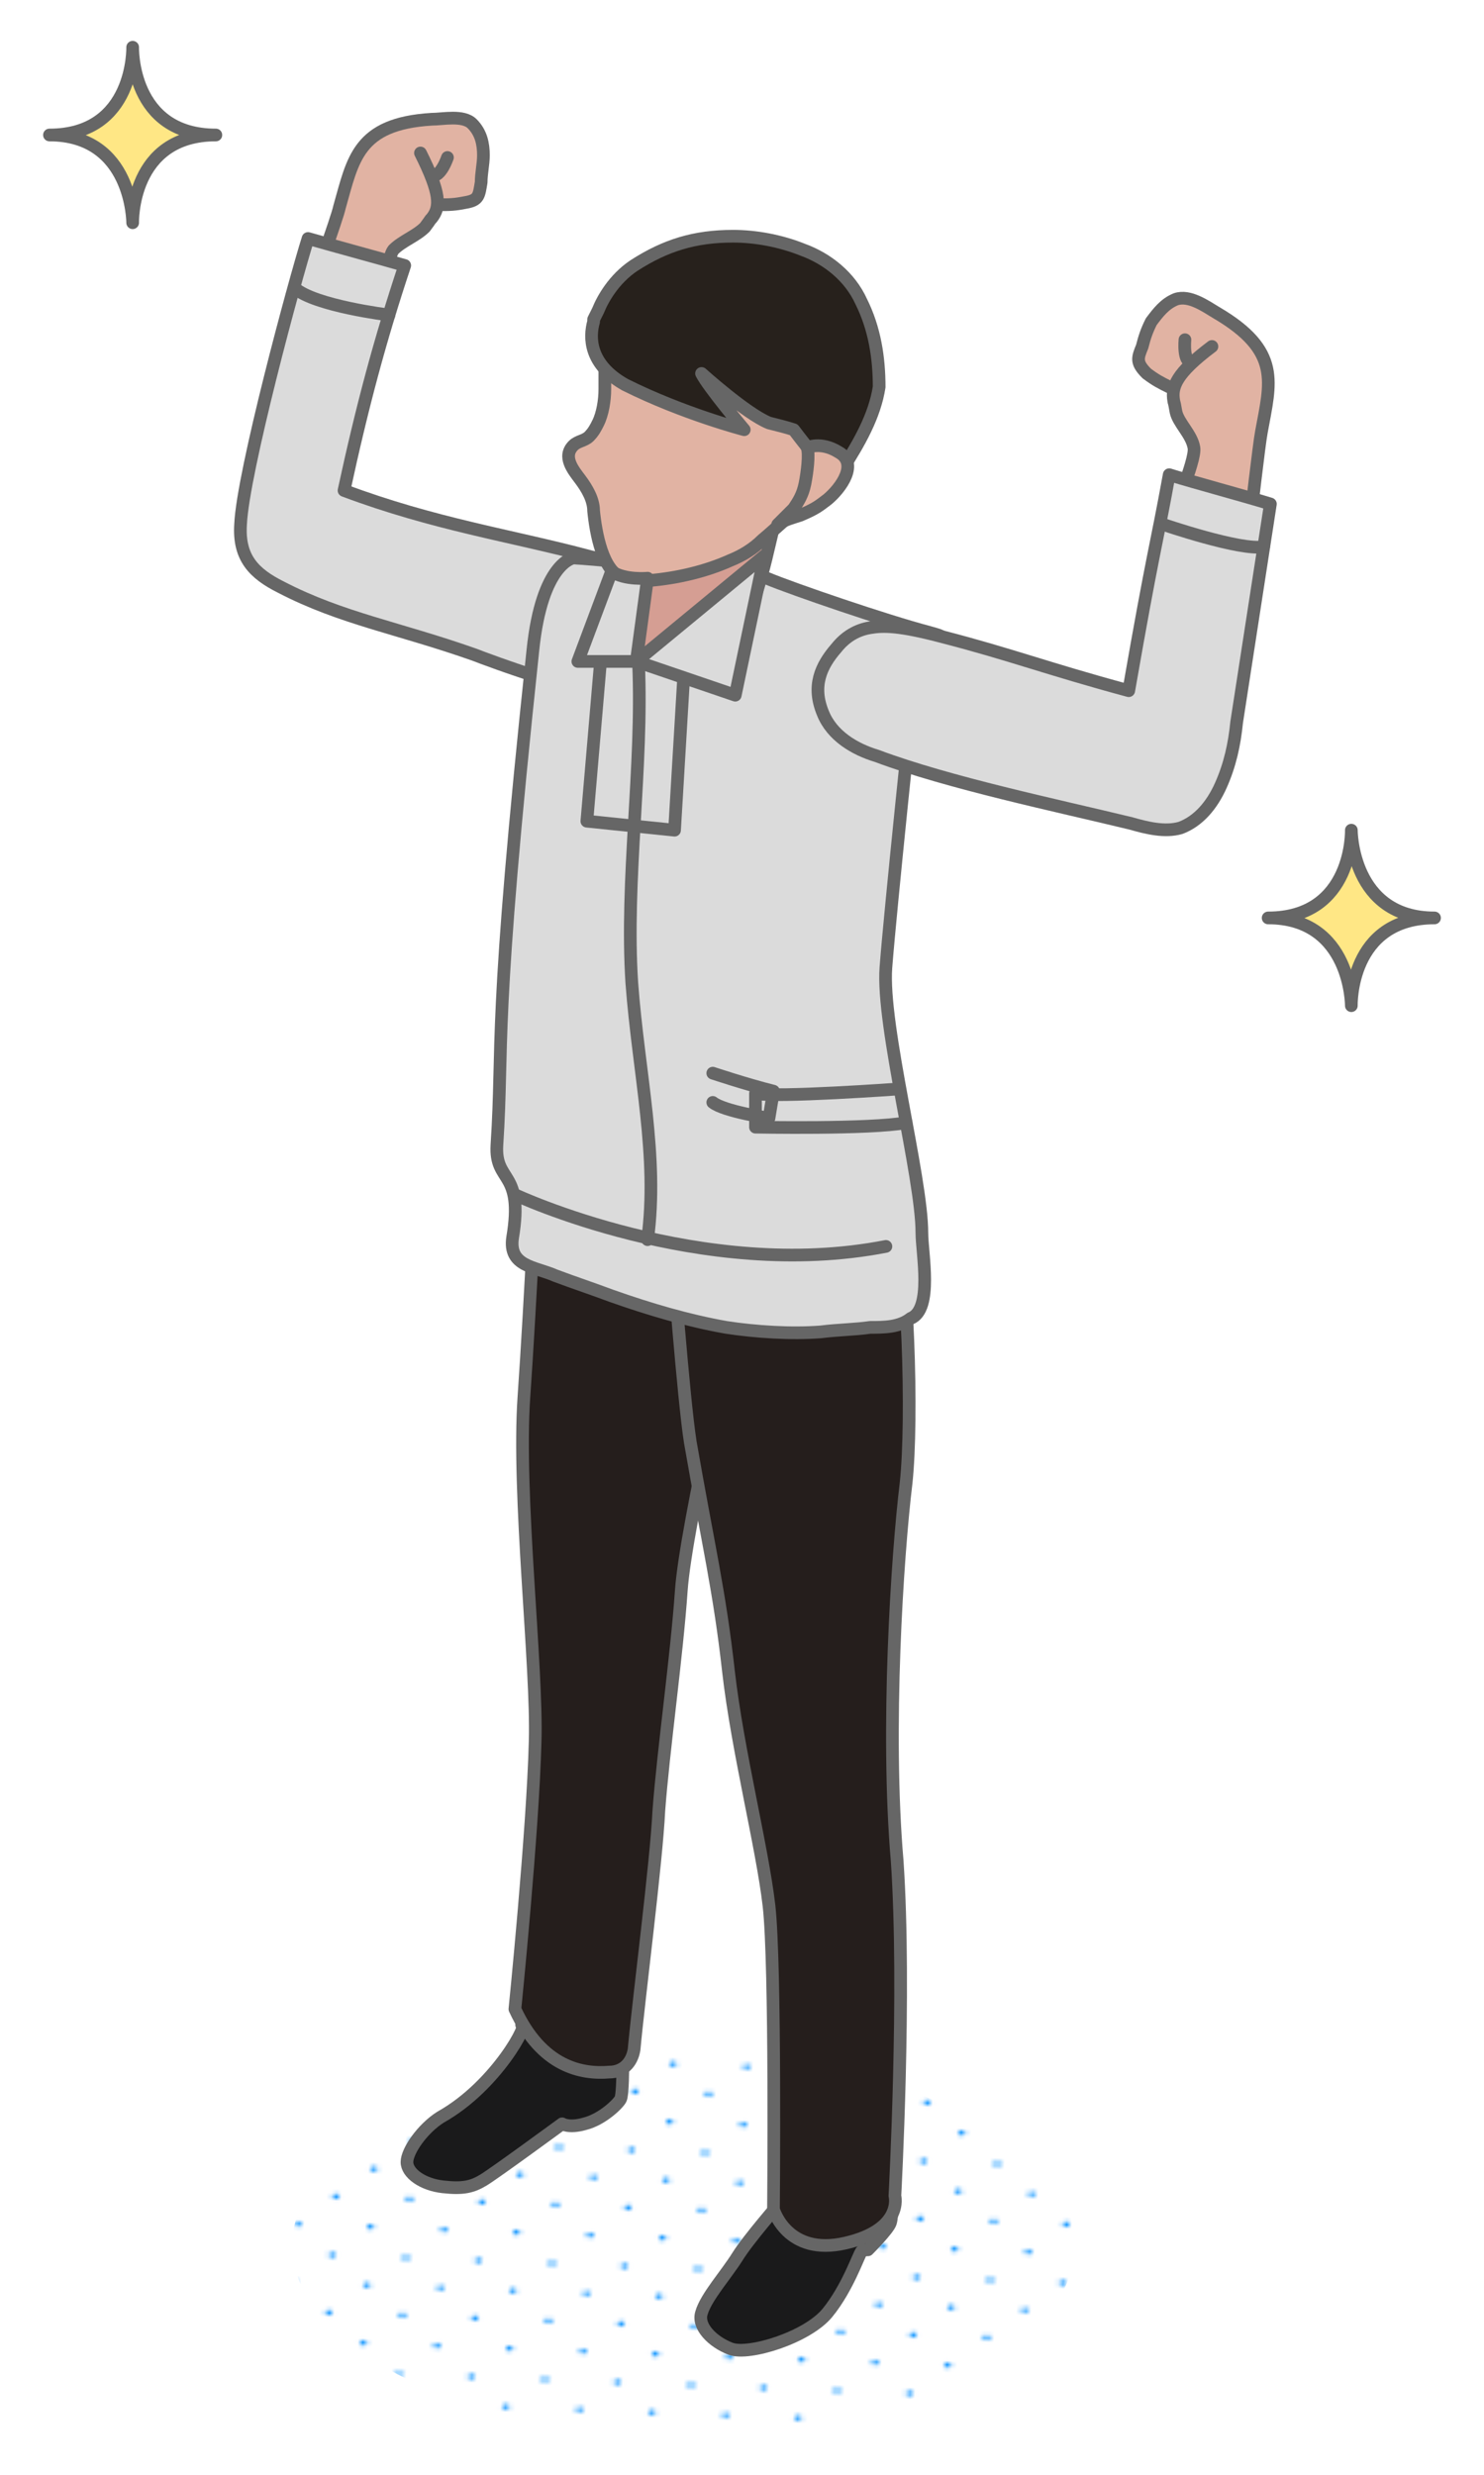 <?xml version="1.0" encoding="utf-8"?>
<!-- Generator: Adobe Illustrator 25.2.1, SVG Export Plug-In . SVG Version: 6.00 Build 0)  -->
<svg version="1.1" id="レイヤー_1" xmlns="http://www.w3.org/2000/svg" xmlns:xlink="http://www.w3.org/1999/xlink" x="0px"
	 y="0px" viewBox="0 0 66 110" style="enable-background:new 0 0 66 110;" xml:space="preserve">
<style type="text/css">
	.st0{fill:none;}
	.st1{clip-path:url(#SVGID_1_);fill:#008EFF;}
	.st2{fill:#E1B3A3;stroke:#666666;stroke-width:0.564;stroke-linecap:round;stroke-linejoin:round;stroke-miterlimit:10;}
	.st3{fill:none;stroke:#666666;stroke-width:0.564;stroke-linecap:round;stroke-linejoin:round;stroke-miterlimit:10;}
	.st4{fill:url(#SVGID_2_);}
	.st5{fill:#FFE785;stroke:#666666;stroke-width:0.564;stroke-linecap:round;stroke-linejoin:round;stroke-miterlimit:10;}
	.st6{fill:#1A1A1B;stroke:#666666;stroke-width:0.564;stroke-linecap:round;stroke-linejoin:round;stroke-miterlimit:10;}
	.st7{fill:#251E1C;stroke:#666666;stroke-width:0.564;stroke-linecap:round;stroke-linejoin:round;stroke-miterlimit:10;}
	.st8{fill:#DBDBDB;stroke:#666666;stroke-width:0.564;stroke-linecap:round;stroke-linejoin:round;stroke-miterlimit:10;}
	.st9{fill:#D59E93;stroke:#666666;stroke-width:0.564;stroke-linecap:round;stroke-linejoin:round;stroke-miterlimit:10;}
	.st10{fill:#27211C;}
</style>
<pattern  x="-342.1" y="-485" width="28.8" height="28.8" patternUnits="userSpaceOnUse" id="_x31_0_dpi_10__x25__8" viewBox="15.1 -29.5 28.8 28.8" style="overflow:visible;">
	<g>
		<rect x="15.1" y="-29.5" class="st0" width="28.8" height="28.8"/>
		<g>
			<defs>
				<rect id="SVGID_3_" x="15.1" y="-29.5" width="28.8" height="28.8"/>
			</defs>
			<clipPath id="SVGID_1_">
				<use xlink:href="#SVGID_3_"  style="overflow:visible;"/>
			</clipPath>
			<path class="st1" d="M43.9,0c0.4,0,0.7-0.3,0.7-0.7c0-0.4-0.3-0.7-0.7-0.7c-0.4,0-0.7,0.3-0.7,0.7C43.2-0.3,43.5,0,43.9,0z"/>
			<path class="st1" d="M29.5,0c0.4,0,0.7-0.3,0.7-0.7c0-0.4-0.3-0.7-0.7-0.7c-0.4,0-0.7,0.3-0.7,0.7C28.8-0.3,29.1,0,29.5,0z"/>
			<circle class="st1" cx="15.1" cy="-0.7" r="0.7"/>
			<path class="st1" d="M43.9-14.4c0.4,0,0.7-0.3,0.7-0.7c0-0.4-0.3-0.7-0.7-0.7c-0.4,0-0.7,0.3-0.7,0.7
				C43.2-14.7,43.5-14.4,43.9-14.4z"/>
			<path class="st1" d="M29.5-14.4c0.4,0,0.7-0.3,0.7-0.7c0-0.4-0.3-0.7-0.7-0.7c-0.4,0-0.7,0.3-0.7,0.7
				C28.8-14.7,29.1-14.4,29.5-14.4z"/>
			<path class="st1" d="M15.1-14.4c0.4,0,0.7-0.3,0.7-0.7c0-0.4-0.3-0.7-0.7-0.7c-0.4,0-0.7,0.3-0.7,0.7
				C14.4-14.7,14.7-14.4,15.1-14.4z"/>
			<path class="st1" d="M43.9-28.8c0.4,0,0.7-0.3,0.7-0.7c0-0.4-0.3-0.7-0.7-0.7c-0.4,0-0.7,0.3-0.7,0.7
				C43.2-29.1,43.5-28.8,43.9-28.8z"/>
			<path class="st1" d="M29.5-28.8c0.4,0,0.7-0.3,0.7-0.7c0-0.4-0.3-0.7-0.7-0.7c-0.4,0-0.7,0.3-0.7,0.7
				C28.8-29.1,29.1-28.8,29.5-28.8z"/>
			<path class="st1" d="M15.1-28.8c0.4,0,0.7-0.3,0.7-0.7c0-0.4-0.3-0.7-0.7-0.7c-0.4,0-0.7,0.3-0.7,0.7
				C14.4-29.1,14.7-28.8,15.1-28.8z"/>
			<path class="st1" d="M0.7-28.8c0.4,0,0.7-0.3,0.7-0.7c0-0.4-0.3-0.7-0.7-0.7c-0.4,0-0.7,0.3-0.7,0.7C0-29.1,0.3-28.8,0.7-28.8z"
				/>
			<path class="st1" d="M0.7-29.5"/>
			<path class="st1" d="M22.3-7.2c0.4,0,0.7-0.3,0.7-0.7c0-0.4-0.3-0.7-0.7-0.7c-0.4,0-0.7,0.3-0.7,0.7C21.6-7.5,21.9-7.2,22.3-7.2z
				"/>
			<path class="st1" d="M36.7-7.2c0.4,0,0.7-0.3,0.7-0.7c0-0.4-0.3-0.7-0.7-0.7c-0.4,0-0.7,0.3-0.7,0.7C36-7.5,36.3-7.2,36.7-7.2z"
				/>
			<path class="st1" d="M22.3-21.6c0.4,0,0.7-0.3,0.7-0.7c0-0.4-0.3-0.7-0.7-0.7c-0.4,0-0.7,0.3-0.7,0.7
				C21.6-21.9,21.9-21.6,22.3-21.6z"/>
			<path class="st1" d="M36.7-21.6c0.4,0,0.7-0.3,0.7-0.7c0-0.4-0.3-0.7-0.7-0.7c-0.4,0-0.7,0.3-0.7,0.7
				C36-21.9,36.3-21.6,36.7-21.6z"/>
			<path class="st1" d="M7.9-21.6c0.4,0,0.7-0.3,0.7-0.7c0-0.4-0.3-0.7-0.7-0.7c-0.4,0-0.7,0.3-0.7,0.7C7.2-21.9,7.5-21.6,7.9-21.6z
				"/>
			<path class="st1" d="M7.9-22.3"/>
		</g>
	</g>
</pattern>
<g>
	<g>
		<path class="st2" d="M18.7,6.8c0.9,1.8,0.9,2.4,0.5,2.9c-0.1,0.1,0,0-0.3,0.4c-0.4,0.4-1,0.6-1.4,1c-0.4,0.5-0.4,3.4-0.7,3.7
			c-0.7,1-3-1.8-3-1.8s1.2-3.3,1.3-3.8c0.6-2.1,0.8-3.7,4.1-3.9c0.5,0,1.4-0.2,1.8,0.2c0.4,0.4,0.5,0.9,0.5,1.4
			c0,0.4-0.1,0.8-0.1,1.2c-0.1,0.6-0.1,0.8-0.7,0.9c-0.5,0.1-0.7,0.1-1.2,0.1"/>
		<path class="st3" d="M19.9,7c0,0-0.3,0.9-0.7,0.8"/>
		
			<pattern  id="SVGID_2_" xlink:href="#_x31_0_dpi_10__x25__8" patternTransform="matrix(0.224 8.554582e-03 -1.076120e-02 0.178 -5776.298 -5529.052)">
		</pattern>
		<ellipse class="st4" cx="30.4" cy="99.8" rx="17.4" ry="8.4"/>
		<path class="st5" d="M60.1,36.9c0,0,0.1,3.9-3.7,3.9c3.7,0,3.7,3.9,3.7,3.9c0,0-0.1-3.9,3.7-3.9C60.1,40.8,60.1,36.9,60.1,36.9z"
			/>
		<path class="st5" d="M5.9,2.1c0,0,0.1,3.9-3.7,3.9c3.7,0,3.7,3.9,3.7,3.9c0,0-0.1-3.9,3.7-3.9C5.8,6,5.9,2.1,5.9,2.1z"/>
		<g>
			<g>
				<g>
					<path class="st6" d="M27.7,91.8c0,0,0,1.3-0.1,1.5c-0.1,0.2-0.8,0.9-1.6,1.1c-0.7,0.2-1,0-1,0s-3,2.2-3.5,2.5
						c-0.5,0.3-0.9,0.4-1.8,0.3c-0.9-0.1-1.6-0.6-1.6-1.1c0-0.5,0.7-1.5,1.5-2c2.5-1.4,4-4.3,3.6-4.1L27.7,91.8z"/>
				</g>
			</g>
			<g>
				<g>
					<path class="st6" d="M34.7,97.9c0,0-1.4,1.6-1.9,2.4c-0.5,0.8-1.4,1.8-1.6,2.5c-0.2,0.6,0.5,1.3,1.3,1.6
						c0.8,0.3,3.4-0.5,4.3-1.6c0.9-1.1,1.4-2.6,1.5-2.7c0-0.1,0.3-0.1,0.3-0.1s0.9-0.9,1-1.2c0.1-0.3,0.1-1.4,0.1-1.4
						S35.4,97.3,34.7,97.9z"/>
				</g>
			</g>
			<g>
				<path class="st7" d="M32.8,58c0,0-2.3,9.8-2.5,12.7c-0.2,2.9-0.8,7.1-1,9.8c-0.1,2.2-0.9,8.4-1.1,10.6c-0.1,0.6-0.5,1-1.1,1
					c-1.2,0.1-3-0.2-4.2-2.8c0,0,0.8-7.9,0.9-11.9c0.1-3.3-0.8-11-0.5-15.3c0.3-4.3,0.6-10.8,0.6-10.8L32.8,58z"/>
				<path class="st7" d="M29.9,55.6c0,0,0.5,6.6,0.8,8.5c0.8,4.6,1.3,6.6,1.7,10.2c0.4,3.5,1.5,7.8,1.8,10.4
					c0.3,2.6,0.2,13.5,0.2,13.5s0.6,2.1,3.2,1.5c2.6-0.6,2.2-2.1,2.2-2.1s0.5-9.1,0.1-14.9c-0.5-5.8,0-13.5,0.4-16.8
					c0.3-2.8,0.1-9.9-0.6-12.6C38.9,50.7,29.9,55.6,29.9,55.6z"/>
			</g>
		</g>
		<path class="st8" d="M28.2,26.9c-0.2-0.7-0.5-1.3-1-1.7c-0.6-0.5-0.4-0.3-1.1-0.5c-3.4-0.9-6.8-1.4-10.8-2.9
			c0.8-3.7,1.6-6.7,2.7-10c-1.4-0.4-2.9-0.8-4.3-1.2c-0.6,1.9-2.9,10.4-3,12.7c-0.1,1.5,0.6,2.2,1.8,2.8c2.7,1.4,5.2,1.8,8.6,3
			c0.5,0.2,5.6,2.1,5.9,1.5c0.3-0.6,0.8-1.1,1-1.7C28.3,28.3,28.4,27.6,28.2,26.9z"/>
		<path class="st3" d="M17.3,14c0,0-3.3-0.4-4.2-1.2"/>
		<path class="st8" d="M34.1,25.7c1.2,0.5,5.3,1.9,7.2,2.4c1.8,0.5-1.6-0.3-0.5,0.7c0.5,0.5-0.2,2.1-0.2,2.1s-1,9.5-1.2,12.1
			c-0.2,2.6,1.6,9.3,1.6,11.8c0,0.9,0.5,3.4-0.5,3.8C40,59,39.3,59,38.7,59c-0.7,0.1-1.4,0.1-2.2,0.2c-1.3,0.1-2.9,0-4.2-0.2
			c-1.7-0.3-3.4-0.8-5.1-1.4c-0.8-0.3-1.7-0.6-2.5-0.9c-0.9-0.4-2.1-0.4-1.9-1.7c0.5-3-0.8-2.4-0.7-4.1c0.3-4.6-0.2-5.1,1.6-22
			c0.4-3.9,1.8-4.1,1.8-4.1C27.4,24.9,34.1,25.7,34.1,25.7z"/>
		<path class="st9" d="M35.1,20.5l-1,4.2c0,0-0.7,3.1-1.6,3.9c-0.9,0.7-3.8,0.8-4.1,0.8c-0.3,0.1-0.4-2.4-0.5-3.7
			C27.8,24.4,33.3,20.6,35.1,20.5z"/>
		<g>
			<g>
				<g>
					<path class="st2" d="M26.9,15.7c0,0,0,1.1,0,1.6c0,0.5-0.1,1.1-0.3,1.5c-0.1,0.2-0.2,0.4-0.4,0.6c-0.2,0.2-0.5,0.2-0.7,0.4
						c-0.5,0.5,0,1.1,0.3,1.5c0.3,0.4,0.6,0.9,0.6,1.4c0.1,1,0.4,2.7,1.3,3c0.4,0.1,0.8,0.1,1.2,0.1c1.2-0.1,2.5-0.4,3.6-0.9
						c0.5-0.2,1-0.5,1.4-0.9c0.6-0.5,1.2-1.1,1.9-1.6c0.3-0.2,0.6-0.4,0.9-0.7c0.2-0.2,0.4-0.3,0.6-0.6c0.3-0.5,1.2-1.7,1-5.2
						c-0.2-3.5-3.6-3.4-5.3-3.8c-2.2-0.4-4.8-0.3-5.3,0.4C26.6,14.2,26.9,13.9,26.9,15.7z"/>
				</g>
			</g>
			<g>
				<g>
					<path class="st10" d="M38.3,13.4c-0.5-1.1-1.5-1.9-2.6-2.3c-1-0.4-2.1-0.6-3.1-0.6c-1.7,0-3,0.4-4.4,1.3
						c-0.9,0.6-1.4,1.5-1.6,2l0,0c0,0-0.1,0.2-0.2,0.4c0,0.1,0,0.1,0,0.1c0,0,0,0,0,0c-0.2,0.7-0.2,1.9,1.4,2.8c2.6,1.3,5.3,2,5.3,2
						s-1.6-1.9-1.9-2.5c0,0,2,1.8,3,2.2c0.4,0.1,0.8,0.2,1.1,0.3c0.3,0.4,0.7,0.9,0.7,0.9s1.3-0.3,0.9,0.4s-0.1,1.3-0.1,1.3
						s0.5-0.7,0.7-0.9c0.7-1.1,1.4-2.3,1.6-3.6C39.1,15.9,38.9,14.6,38.3,13.4z"/>
				</g>
				<g>
					<path class="st3" d="M38.3,13.4c-0.5-1.1-1.5-1.9-2.6-2.3c-1-0.4-2.1-0.6-3.1-0.6c-1.7,0-3,0.4-4.4,1.3c-0.9,0.6-1.4,1.5-1.6,2
						l0,0c0,0-0.1,0.2-0.2,0.4c0,0.1,0,0.1,0,0.1c0,0,0,0,0,0c-0.2,0.7-0.2,1.9,1.4,2.8c2.6,1.3,5.3,2,5.3,2s-1.6-1.9-1.9-2.5
						c0,0,2,1.8,3,2.2c0.4,0.1,0.8,0.2,1.1,0.3c0.3,0.4,0.7,0.9,0.7,0.9s1.3-0.3,0.9,0.4s-0.1,1.3-0.1,1.3s0.5-0.7,0.7-0.9
						c0.7-1.1,1.4-2.3,1.6-3.6C39.1,15.9,38.9,14.6,38.3,13.4z"/>
				</g>
			</g>
			<g>
				<g>
					<path class="st2" d="M35.9,19.9c0,0,0.6-0.3,1.4,0.2c0.9,0.5,0.1,1.6-0.5,2.1c-0.4,0.3-0.5,0.4-1.2,0.7c-0.3,0.1-0.7,0.2-1,0.4
						c-0.1,0.1,0.4-0.4,0.7-0.7c0.2-0.3,0.4-0.6,0.5-1.1C35.9,21,36,20.2,35.9,19.9z"/>
				</g>
			</g>
		</g>
		<path class="st8" d="M34,24.7l-5.7,4.7l0.5-3.7c0,0-1,0.1-1.6-0.3l-1.5,4l2.6,0l4.4,1.5L34,24.7z"/>
		<path class="st3" d="M22.9,53.1c0,0,8.3,3.9,16.5,2.3"/>
		<path class="st3" d="M28.4,29.5c0.2,4.6-0.6,9.6-0.3,14.2c0.3,4,1.2,7.7,0.7,11.4"/>
		<polyline class="st3" points="26.7,29.5 26.1,36.5 30,36.9 30.4,30.2 		"/>
		<path class="st3" d="M40,48.4c0,0-5.5,0.4-6.4,0.2v1.5c0,0,5.1,0.1,6.7-0.2"/>
		<path class="st2" d="M53.9,15.4c-1.6,1.2-1.8,1.8-1.7,2.4c0,0.1,0-0.1,0.1,0.5c0.1,0.5,0.7,1,0.8,1.6c0.1,0.6-1.1,3.2-1,3.6
			c0.2,1.2,3.1,0.6,3.1,0.6c1.6,0.2,0.4-0.9,0.4-0.9s0.4-3.5,0.5-4c0.4-2.2,0.9-3.6-2-5.3c-0.5-0.3-1.2-0.8-1.8-0.6
			c-0.5,0.2-0.8,0.6-1.1,1c-0.2,0.4-0.3,0.7-0.4,1.1c-0.2,0.5-0.3,0.7,0.2,1.2c0.4,0.3,0.6,0.4,1,0.6"/>
		<path class="st8" d="M37.2,28.8c0.4-0.5,0.9-0.8,1.5-0.9c0.6-0.1,1.3-0.1,3.2,0.4c3.1,0.8,4.6,1.4,8.3,2.4
			c1.1-6.3,1.2-6.3,1.8-9.6c1.3,0.4,3.2,0.9,4.5,1.3c-0.5,3.2-1,6.5-1.5,9.7c-0.1,1-0.3,1.9-0.7,2.8s-1,1.6-1.8,1.9
			c-0.7,0.2-1.5,0-2.2-0.2c-3.3-0.8-8.1-1.8-11.3-3c-1-0.3-2-0.9-2.4-1.9C36.1,30.5,36.5,29.6,37.2,28.8z"/>
		<path class="st3" d="M52.7,15.1c0,0-0.1,1,0.3,1"/>
		<path class="st3" d="M51.7,23.3c0,0,3.5,1.2,4.5,1"/>
	</g>
	<path class="st3" d="M31.7,47.7c0,0,1.5,0.5,2.7,0.8l-0.2,1.2c0,0-2-0.3-2.5-0.7"/>
</g>
</svg>
